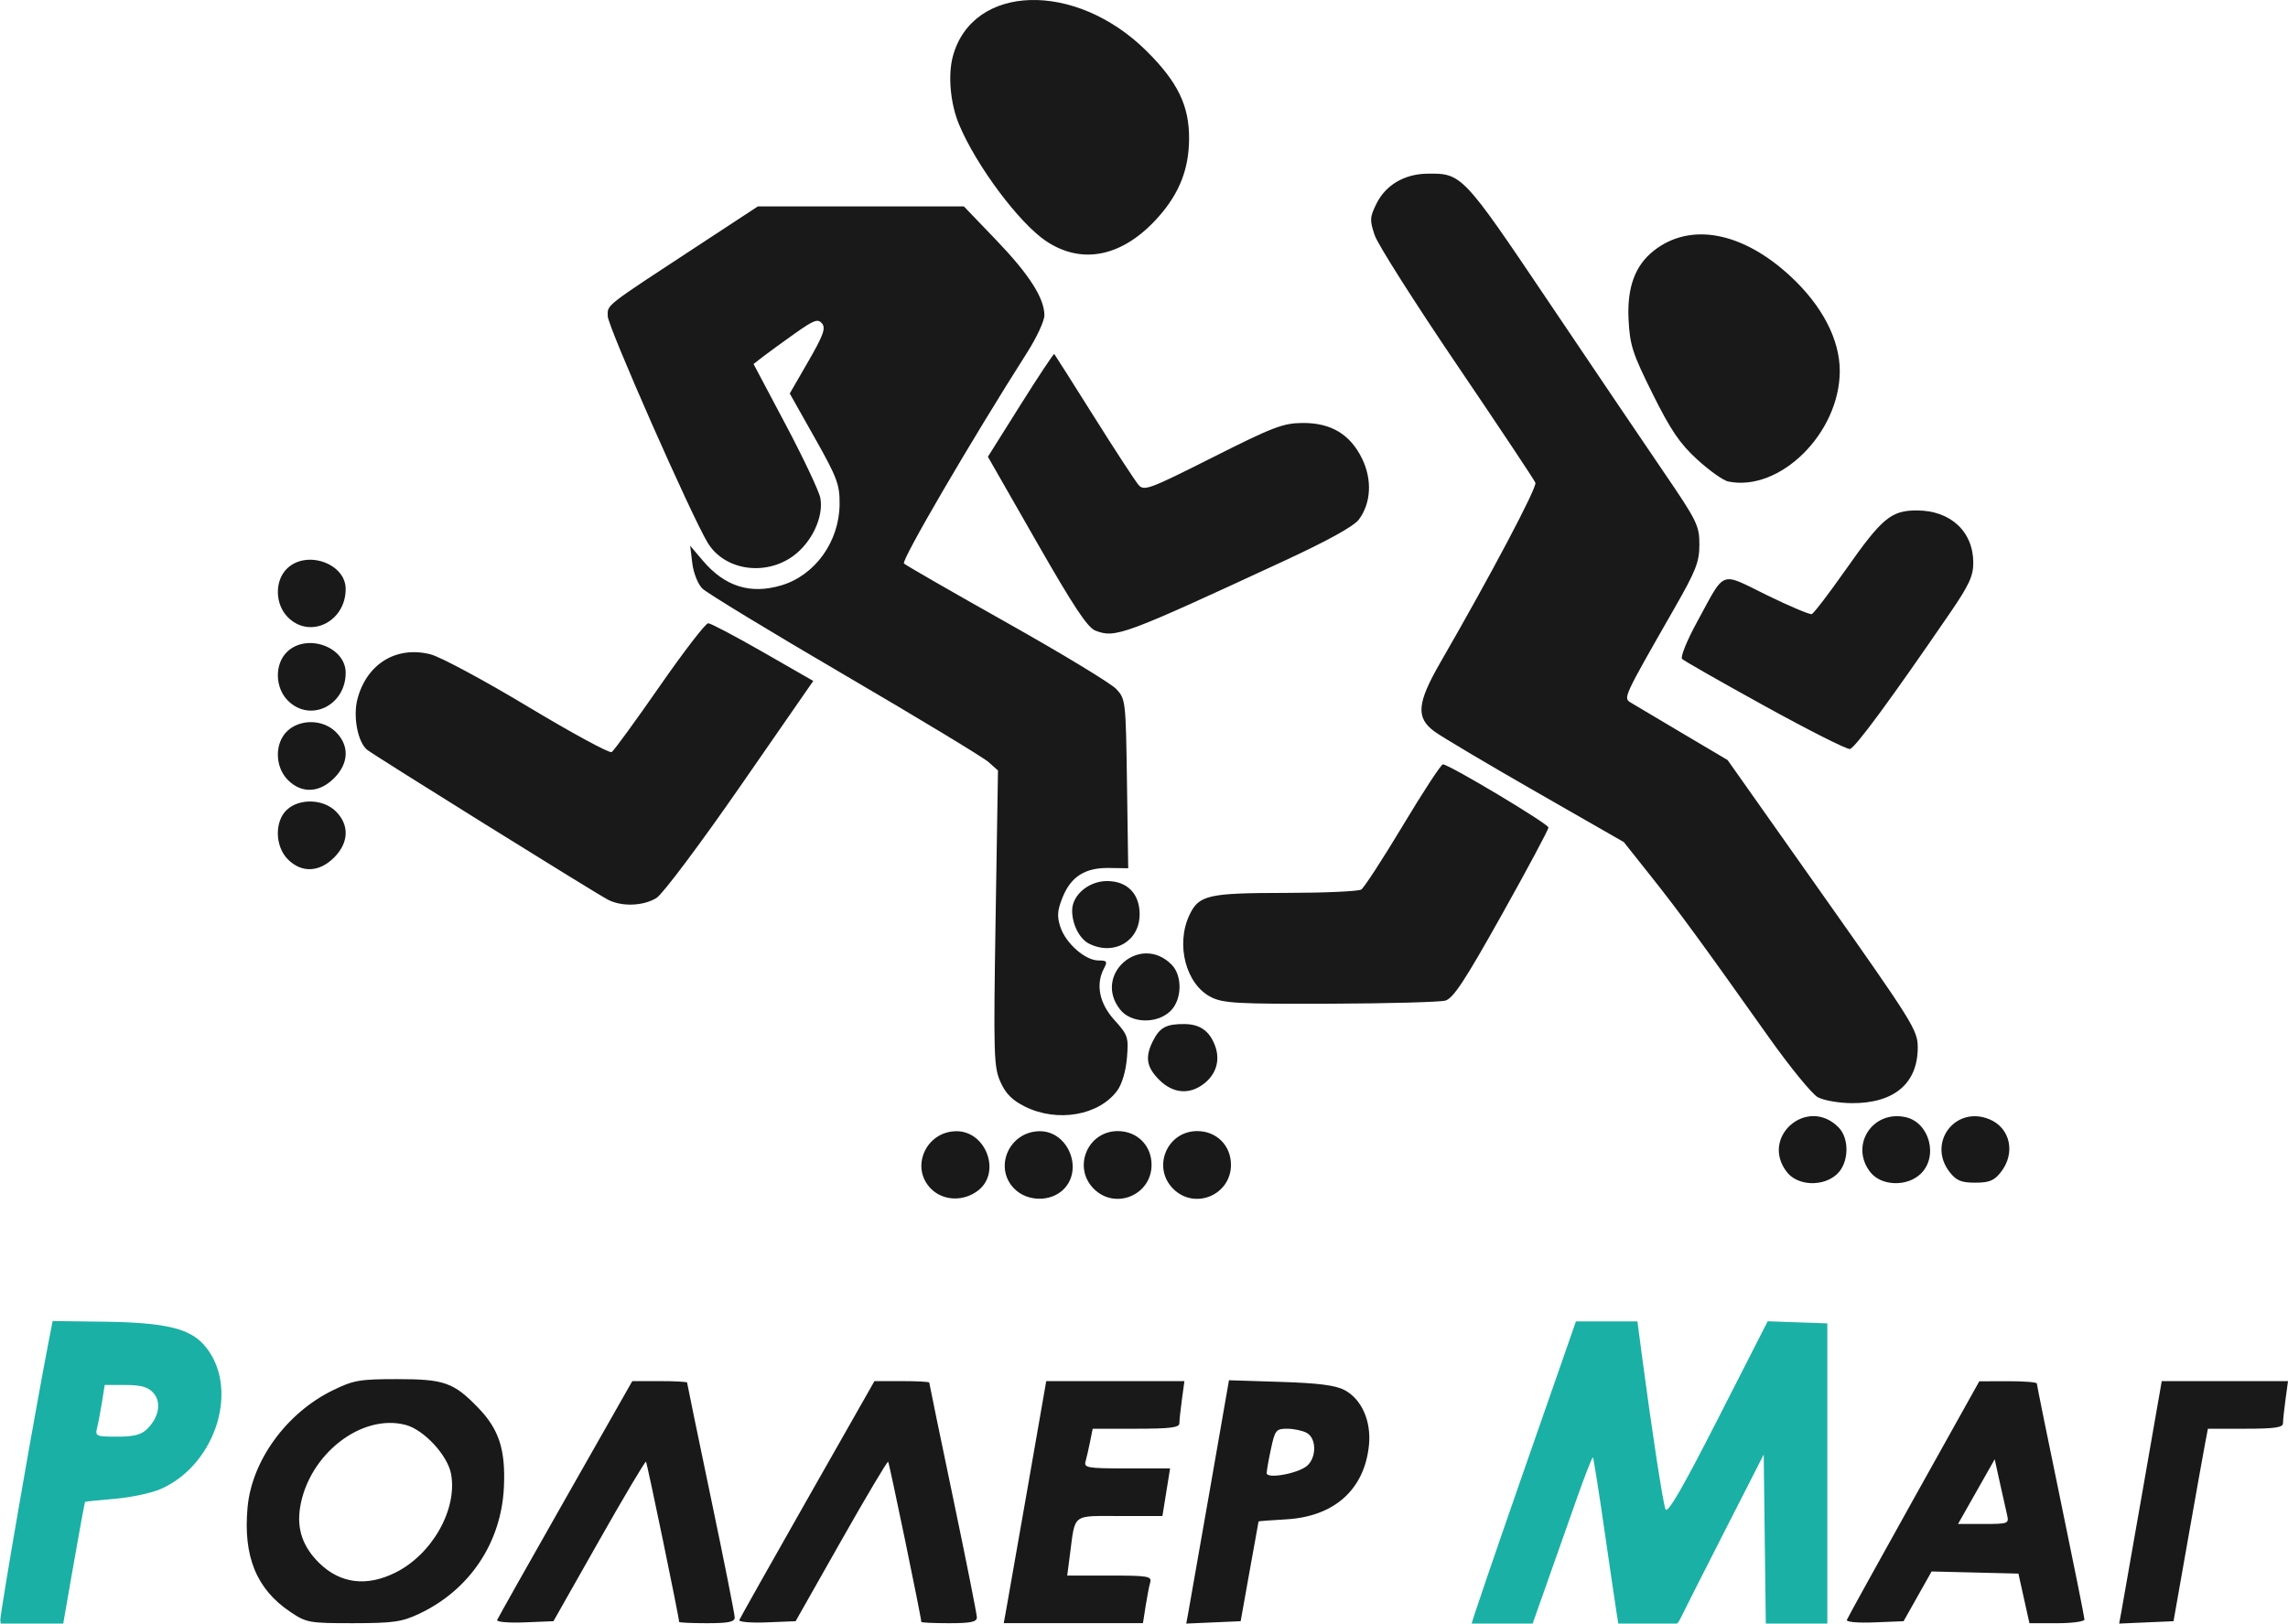 <?xml version="1.0" encoding="UTF-8" standalone="no"?>
<!-- Created with Inkscape (http://www.inkscape.org/) -->

<svg
   xmlns:dc="http://purl.org/dc/elements/1.1/"
   xmlns:cc="http://creativecommons.org/ns#"
   xmlns:rdf="http://www.w3.org/1999/02/22-rdf-syntax-ns#"
   xmlns:svg="http://www.w3.org/2000/svg"
   xmlns="http://www.w3.org/2000/svg"
   xmlns:sodipodi="http://sodipodi.sourceforge.net/DTD/sodipodi-0.dtd"
   xmlns:inkscape="http://www.inkscape.org/namespaces/inkscape"
   width="152.492mm"
   height="108.242mm"
   viewBox="0 0 152.492 108.242"
   version="1.1"
   id="svg8"
   inkscape:version="0.92.4 (5da689c313, 2019-01-14)"
   sodipodi:docname="Logo2.svg">
  <defs
     id="defs2" />
  <sodipodi:namedview
     id="base"
     pagecolor="#ffffff"
     bordercolor="#666666"
     borderopacity="1.0"
     inkscape:pageopacity="0.0"
     inkscape:pageshadow="2"
     inkscape:zoom="0.98994949"
     inkscape:cx="60.361778"
     inkscape:cy="388.08991"
     inkscape:document-units="mm"
     inkscape:current-layer="layer1"
     showgrid="false"
     fit-margin-top="0"
     fit-margin-left="0"
     fit-margin-right="0"
     fit-margin-bottom="0"
     inkscape:window-width="3840"
     inkscape:window-height="2066"
     inkscape:window-x="-11"
     inkscape:window-y="-11"
     inkscape:window-maximized="1" />
  <g
     inkscape:label="Layer 1"
     inkscape:groupmode="layer"
     id="layer1"
     transform="translate(-13.651,-89.685)">
    <g
       id="g1166">
      <path
         transform="scale(0.265)"
         id="path1120"
         d="m 496.094,670.84 -12.5,24.512 c -9.001,17.651 -12.696,24.023 -13.203,22.764 -0.654,-1.624 -3.415,-19.655 -5.973,-38.998 l -1.09,-8.25 h -7.729 -7.729 l -13.162,37.75 c -7.239,20.763 -13.154,38.105 -13.139,38.541 0.013,0.436 3.449,0.661 7.635,0.5 l 7.609,-0.293 3.705,-10.5 c 2.037,-5.775 5.418,-15.357 7.514,-21.293 2.095,-5.936 3.941,-10.659 4.104,-10.496 0.163,0.163 1.465,8.395 2.893,18.293 1.428,9.898 2.834,19.459 3.125,21.246 l 0.529,3.25 7.205,-0.008 c 6.479,-0.007 7.312,-0.234 8.264,-2.25 0.582,-1.233 5.532,-11.017 11,-21.742 l 9.941,-19.5 0.27,21.75 0.27,21.75 7.73,-0.002 7.73,-0.004 v -38.246 -38.248 l -7.5,-0.262 z"
         style="fill:#1ab0a5;stroke-width:1"
         inkscape:connector-curvature="0" />
      <path
         transform="scale(0.265)"
         id="path1118"
         d="m 64.754,670.779 -1.033,5.295 c -3.311,16.971 -12.127,67.811 -12.127,69.93 0,1.657 0.861,1.861 7.828,1.861 h 7.826 l 2.744,-15.736 c 1.509,-8.656 2.826,-15.798 2.924,-15.871 0.098,-0.073 3.487,-0.417 7.531,-0.762 4.044,-0.345 9.222,-1.455 11.51,-2.467 14.166,-6.266 20.033,-25.975 10.805,-36.303 -3.724,-4.168 -9.941,-5.586 -25.338,-5.783 z m 13.096,16.088 h 5.217 c 3.911,0 5.661,0.49 6.99,1.959 2.105,2.326 1.487,6.091 -1.488,9.066 -1.497,1.497 -3.331,1.975 -7.582,1.975 -5.316,0 -5.58,-0.118 -5.049,-2.25 0.308,-1.238 0.865,-4.163 1.236,-6.5 z"
         style="fill:#1ab0a5;stroke-width:1"
         inkscape:connector-curvature="0" />
      <path
         style="fill:#191919;stroke-width:0.265"
         d="m 32.992,197.141 c -2.248,-1.51 -3.139,-3.689 -2.842,-6.956 0.283,-3.119 2.587,-6.292 5.668,-7.803 1.39,-0.682 1.795,-0.753 4.312,-0.753 3.125,0 3.753,0.221 5.377,1.894 1.402,1.444 1.844,2.799 1.729,5.304 -0.17,3.703 -2.281,6.859 -5.651,8.447 -1.151,0.542 -1.723,0.623 -4.392,0.626 -2.943,0.002 -3.116,-0.029 -4.201,-0.758 z m 7.005,-2.609 c 2.462,-1.224 4.157,-4.232 3.715,-6.59 -0.232,-1.236 -1.804,-2.935 -3.016,-3.258 -2.941,-0.784 -6.455,1.948 -7.04,5.472 -0.243,1.46 0.175,2.672 1.295,3.757 1.393,1.35 3.144,1.564 5.046,0.619 z m 6.787,3.158 c 0.051,-0.129 2.098,-3.766 4.55,-8.082 l 4.458,-7.847 h 1.826 c 1.004,0 1.826,0.044 1.826,0.098 0,0.054 0.714,3.512 1.587,7.686 0.873,4.174 1.587,7.761 1.587,7.972 0,0.299 -0.41,0.384 -1.852,0.384 -1.019,0 -1.852,-0.038 -1.852,-0.085 0,-0.293 -2.133,-10.603 -2.209,-10.68 -0.052,-0.052 -1.461,2.319 -3.131,5.269 l -3.037,5.363 -1.923,0.078 c -1.058,0.043 -1.881,-0.028 -1.831,-0.157 z m 16.14,0 c 0.051,-0.129 2.098,-3.766 4.55,-8.082 l 4.458,-7.847 h 1.826 c 1.004,0 1.826,0.044 1.826,0.098 0,0.054 0.714,3.512 1.587,7.686 0.873,4.174 1.587,7.761 1.587,7.972 0,0.299 -0.41,0.384 -1.852,0.384 -1.019,0 -1.852,-0.038 -1.852,-0.085 0,-0.293 -2.133,-10.603 -2.209,-10.68 -0.052,-0.052 -1.461,2.319 -3.131,5.269 l -3.037,5.363 -1.923,0.078 c -1.058,0.043 -1.881,-0.028 -1.831,-0.157 z m 17.758,-0.517 c 0.075,-0.4 0.713,-4.032 1.418,-8.07 l 1.281,-7.342 h 4.605 4.605 l -0.168,1.228 c -0.092,0.675 -0.168,1.39 -0.168,1.587 0,0.282 -0.629,0.36 -2.889,0.36 h -2.889 l -0.173,0.86 c -0.095,0.473 -0.232,1.068 -0.303,1.323 -0.118,0.421 0.134,0.463 2.752,0.463 h 2.883 l -0.256,1.587 -0.256,1.587 h -2.845 c -3.221,0 -2.955,-0.206 -3.319,2.58 l -0.181,1.389 h 2.83 c 2.569,0 2.818,0.043 2.699,0.463 -0.072,0.255 -0.209,0.969 -0.306,1.587 l -0.175,1.124 h -4.64 -4.64 z m 12.168,0.013 c 0.077,-0.407 0.718,-4.057 1.425,-8.111 l 1.285,-7.371 3.44,0.109 c 2.522,0.08 3.66,0.226 4.264,0.546 1.131,0.6 1.781,2.054 1.629,3.642 -0.286,2.98 -2.303,4.795 -5.53,4.977 -1,0.057 -1.823,0.119 -1.83,0.139 -0.007,0.02 -0.279,1.525 -0.603,3.344 l -0.591,3.307 -1.813,0.079 -1.813,0.079 z m 7.929,-9.79 c 0.635,-0.575 0.611,-1.837 -0.042,-2.186 -0.281,-0.151 -0.867,-0.274 -1.301,-0.274 -0.734,0 -0.809,0.094 -1.076,1.336 -0.158,0.735 -0.287,1.464 -0.287,1.621 0,0.416 2.129,0.024 2.705,-0.497 z m 35.964,10.28 c 0.051,-0.137 2.057,-3.771 4.458,-8.076 l 4.366,-7.826 1.918,-0.006 c 1.055,-0.003 1.918,0.065 1.918,0.153 0,0.087 0.714,3.607 1.587,7.822 0.873,4.214 1.587,7.774 1.587,7.911 0,0.136 -0.825,0.248 -1.834,0.248 h -1.834 l -0.367,-1.654 -0.367,-1.654 -2.893,-0.071 -2.893,-0.071 -0.934,1.658 -0.934,1.658 -1.936,0.078 c -1.133,0.046 -1.898,-0.025 -1.844,-0.171 z m 10.679,-6.985 c -0.076,-0.327 -0.294,-1.298 -0.483,-2.157 l -0.344,-1.562 -1.222,2.157 -1.222,2.157 h 1.705 c 1.633,0 1.699,-0.025 1.566,-0.595 z m 7.605,6.495 c 0.077,-0.407 0.716,-4.044 1.42,-8.083 l 1.281,-7.342 h 4.208 4.208 l -0.168,1.228 c -0.092,0.675 -0.168,1.39 -0.168,1.587 0,0.278 -0.568,0.36 -2.502,0.36 h -2.502 l -0.189,0.992 c -0.104,0.546 -0.62,3.433 -1.146,6.416 l -0.956,5.424 -1.812,0.079 -1.812,0.079 z M 75.704,168.941 c -1.409,-1.409 -0.356,-3.82 1.678,-3.84 1.982,-0.019 3.01,2.732 1.474,3.941 -0.968,0.761 -2.333,0.718 -3.151,-0.101 z m 5.556,0 c -1.409,-1.409 -0.356,-3.82 1.678,-3.84 1.922,-0.019 2.963,2.595 1.558,3.914 -0.864,0.812 -2.385,0.777 -3.236,-0.074 z m 5.292,0 c -1.427,-1.427 -0.42,-3.848 1.6,-3.848 1.29,0 2.249,0.959 2.249,2.249 0,2.02 -2.422,3.026 -3.848,1.6 z m 5.292,0 c -1.427,-1.427 -0.42,-3.848 1.6,-3.848 1.29,0 2.249,0.959 2.249,2.249 0,2.02 -2.422,3.026 -3.848,1.6 z m 40.909,-1.106 c -1.827,-2.323 1.336,-5.092 3.427,-3 0.751,0.751 0.704,2.377 -0.09,3.122 -0.914,0.859 -2.615,0.797 -3.337,-0.122 z m 5.556,0 c -1.394,-1.772 0.13,-4.159 2.344,-3.672 1.607,0.353 2.209,2.652 0.993,3.794 -0.914,0.859 -2.615,0.797 -3.337,-0.122 z m 5.292,0 c -1.531,-1.946 0.362,-4.474 2.642,-3.53 1.399,0.579 1.76,2.258 0.759,3.53 -0.442,0.562 -0.771,0.697 -1.701,0.697 -0.93,0 -1.258,-0.135 -1.701,-0.697 z m -61.634,-4.374 c -0.849,-0.42 -1.285,-0.858 -1.637,-1.645 -0.446,-0.996 -0.469,-1.778 -0.323,-10.919 l 0.158,-9.847 -0.637,-0.566 c -0.35,-0.311 -4.665,-2.922 -9.588,-5.8 -4.923,-2.879 -9.188,-5.471 -9.479,-5.762 -0.297,-0.297 -0.59,-1.038 -0.67,-1.692 l -0.141,-1.163 0.847,0.998 c 1.461,1.721 3.162,2.258 5.223,1.646 2.258,-0.67 3.873,-2.922 3.889,-5.422 0.008,-1.305 -0.162,-1.76 -1.656,-4.413 l -1.666,-2.957 1.236,-2.142 c 1.003,-1.74 1.175,-2.215 0.915,-2.529 -0.274,-0.331 -0.537,-0.233 -1.813,0.671 -0.821,0.582 -1.776,1.277 -2.122,1.545 l -0.63,0.487 2.149,4.056 c 1.182,2.231 2.218,4.427 2.303,4.88 0.235,1.251 -0.57,2.967 -1.815,3.869 -1.881,1.363 -4.577,0.945 -5.689,-0.88 -1.08,-1.773 -6.667,-14.444 -6.667,-15.119 0,-0.782 -0.278,-0.565 5.996,-4.68 l 4.011,-2.631 h 6.866 6.866 l 2.135,2.224 c 2.215,2.307 3.23,3.89 3.23,5.039 0,0.368 -0.512,1.474 -1.138,2.458 -3.749,5.891 -8.422,13.896 -8.222,14.085 0.128,0.121 3.219,1.9 6.869,3.952 3.65,2.052 6.924,4.037 7.276,4.411 0.629,0.669 0.641,0.772 0.72,6.318 l 0.081,5.637 -1.271,-0.019 c -1.61,-0.024 -2.549,0.573 -3.111,1.979 -0.344,0.86 -0.371,1.25 -0.137,1.96 0.358,1.086 1.657,2.227 2.536,2.227 0.561,0 0.613,0.07 0.377,0.512 -0.576,1.076 -0.326,2.34 0.685,3.458 0.907,1.004 0.952,1.14 0.837,2.525 -0.073,0.882 -0.33,1.749 -0.647,2.181 -1.216,1.658 -3.98,2.14 -6.143,1.07 z m 52.841,-0.624 c -0.387,-0.21 -1.865,-2.021 -3.285,-4.024 -4.48,-6.322 -5.958,-8.341 -7.828,-10.697 l -1.82,-2.292 -5.882,-3.37 c -3.235,-1.854 -6.269,-3.656 -6.742,-4.005 -1.25,-0.922 -1.163,-1.893 0.412,-4.622 3.349,-5.804 6.438,-11.649 6.32,-11.957 -0.072,-0.188 -2.426,-3.726 -5.23,-7.862 -2.804,-4.136 -5.269,-8.021 -5.477,-8.632 -0.344,-1.011 -0.333,-1.204 0.112,-2.109 0.611,-1.242 1.855,-1.98 3.377,-2.003 2.311,-0.035 2.372,0.029 8.07,8.496 2.902,4.313 6.357,9.425 7.677,11.36 2.248,3.296 2.401,3.605 2.401,4.864 0,1.167 -0.222,1.733 -1.682,4.286 -3.416,5.972 -3.403,5.943 -2.882,6.262 0.255,0.156 1.809,1.08 3.454,2.053 l 2.99,1.77 6.337,8.979 c 6.038,8.555 6.337,9.036 6.336,10.186 -0.002,2.401 -1.579,3.729 -4.405,3.71 -0.851,-0.006 -1.864,-0.183 -2.251,-0.393 z m -43.899,-1.164 c -0.862,-0.862 -0.96,-1.537 -0.386,-2.647 0.44,-0.852 0.887,-1.081 2.082,-1.069 1.018,0.01 1.652,0.457 2.019,1.421 0.366,0.961 0.101,1.901 -0.717,2.544 -0.972,0.764 -2.076,0.673 -2.998,-0.248 z m -2.606,-4.686 c -1.827,-2.323 1.336,-5.092 3.427,-3 0.751,0.751 0.704,2.377 -0.09,3.122 -0.914,0.859 -2.615,0.797 -3.337,-0.122 z m 6.066,-0.825 c -1.675,-0.837 -2.378,-3.508 -1.442,-5.479 0.63,-1.327 1.233,-1.465 6.416,-1.47 2.576,-0.002 4.84,-0.103 5.031,-0.224 0.191,-0.121 1.448,-2.054 2.792,-4.295 1.345,-2.241 2.539,-4.065 2.655,-4.053 0.49,0.051 7.035,3.971 7.032,4.212 -0.002,0.146 -1.401,2.761 -3.108,5.812 -2.465,4.406 -3.24,5.584 -3.766,5.728 -0.364,0.1 -3.817,0.193 -7.673,0.207 -6.179,0.023 -7.121,-0.029 -7.938,-0.437 z m -8.106,-3.55 c -0.655,-0.317 -1.155,-1.281 -1.155,-2.229 0,-1.026 1.107,-1.96 2.323,-1.96 1.347,0 2.175,0.842 2.175,2.212 0,1.787 -1.682,2.781 -3.343,1.977 z m -32.111,-2.957 c -0.986,-0.526 -15.612,-9.635 -16.036,-9.986 -0.63,-0.523 -0.95,-2.238 -0.636,-3.404 0.629,-2.337 2.59,-3.531 4.861,-2.959 0.655,0.165 3.581,1.736 6.501,3.492 2.92,1.755 5.429,3.118 5.576,3.027 0.146,-0.09 1.583,-2.062 3.194,-4.381 1.61,-2.319 3.068,-4.213 3.24,-4.209 0.172,0.004 1.818,0.872 3.657,1.927 l 3.345,1.919 -4.852,7.003 c -2.69,3.882 -5.183,7.208 -5.594,7.464 -0.883,0.55 -2.338,0.598 -3.256,0.108 z m -21.311,-2.674 c -0.867,-0.867 -0.902,-2.534 -0.07,-3.309 0.838,-0.78 2.433,-0.727 3.269,0.11 0.91,0.91 0.863,2.088 -0.124,3.075 -0.987,0.987 -2.165,1.034 -3.075,0.124 z m 0,-5.292 c -0.879,-0.879 -0.897,-2.465 -0.037,-3.273 0.864,-0.812 2.385,-0.777 3.236,0.074 0.91,0.91 0.863,2.088 -0.124,3.075 -0.987,0.987 -2.165,1.034 -3.075,0.124 z m 98.437,-4.929 c -2.91,-1.606 -5.393,-3.021 -5.518,-3.144 -0.124,-0.123 0.316,-1.216 0.979,-2.431 1.945,-3.564 1.482,-3.383 4.667,-1.826 1.515,0.741 2.862,1.31 2.995,1.266 0.133,-0.044 1.151,-1.375 2.263,-2.958 2.423,-3.449 3.026,-3.952 4.738,-3.952 2.253,0 3.766,1.406 3.766,3.5 0,0.865 -0.287,1.487 -1.504,3.266 -4.001,5.847 -6.381,9.083 -6.721,9.138 -0.206,0.033 -2.755,-1.254 -5.665,-2.86 z m -98.437,-0.363 c -0.879,-0.879 -0.897,-2.465 -0.037,-3.273 1.321,-1.241 3.886,-0.307 3.886,1.414 0,2.19 -2.372,3.335 -3.848,1.859 z m 53.825,-4.665 c -0.53,-0.201 -1.448,-1.586 -3.932,-5.929 l -3.241,-5.667 2.176,-3.465 c 1.197,-1.906 2.208,-3.429 2.248,-3.385 0.04,0.044 1.231,1.925 2.649,4.181 1.417,2.256 2.754,4.303 2.97,4.551 0.364,0.417 0.723,0.284 4.928,-1.836 4.021,-2.027 4.7,-2.287 5.991,-2.298 1.906,-0.016 3.19,0.755 3.981,2.389 0.678,1.4 0.593,2.958 -0.22,4.05 -0.332,0.446 -2.064,1.405 -4.98,2.756 -10.732,4.973 -11.236,5.159 -12.57,4.653 z m -53.825,-0.892 c -0.879,-0.879 -0.897,-2.465 -0.037,-3.273 1.308,-1.229 3.886,-0.31 3.886,1.385 0,2.189 -2.38,3.357 -3.848,1.889 z m 95.991,-9.054 c -0.327,-0.067 -1.252,-0.724 -2.057,-1.46 -1.168,-1.068 -1.768,-1.95 -2.974,-4.374 -1.342,-2.698 -1.522,-3.25 -1.608,-4.952 -0.109,-2.15 0.428,-3.616 1.686,-4.606 2.429,-1.911 5.896,-1.262 9.098,1.703 2.117,1.96 3.296,4.226 3.292,6.325 -0.009,4.136 -3.987,8.074 -7.436,7.364 z M 83.394,105.774 c -1.802,-1.193 -4.672,-5.034 -5.825,-7.793 -0.578,-1.383 -0.75,-3.28 -0.413,-4.535 1.306,-4.852 8.174,-5.048 12.901,-0.369 2.089,2.068 2.86,3.658 2.845,5.869 -0.013,1.994 -0.634,3.592 -2.001,5.153 -2.342,2.674 -5.078,3.284 -7.508,1.674 z"
         id="path846"
         inkscape:connector-curvature="0" />
    </g>
  </g>
</svg>
